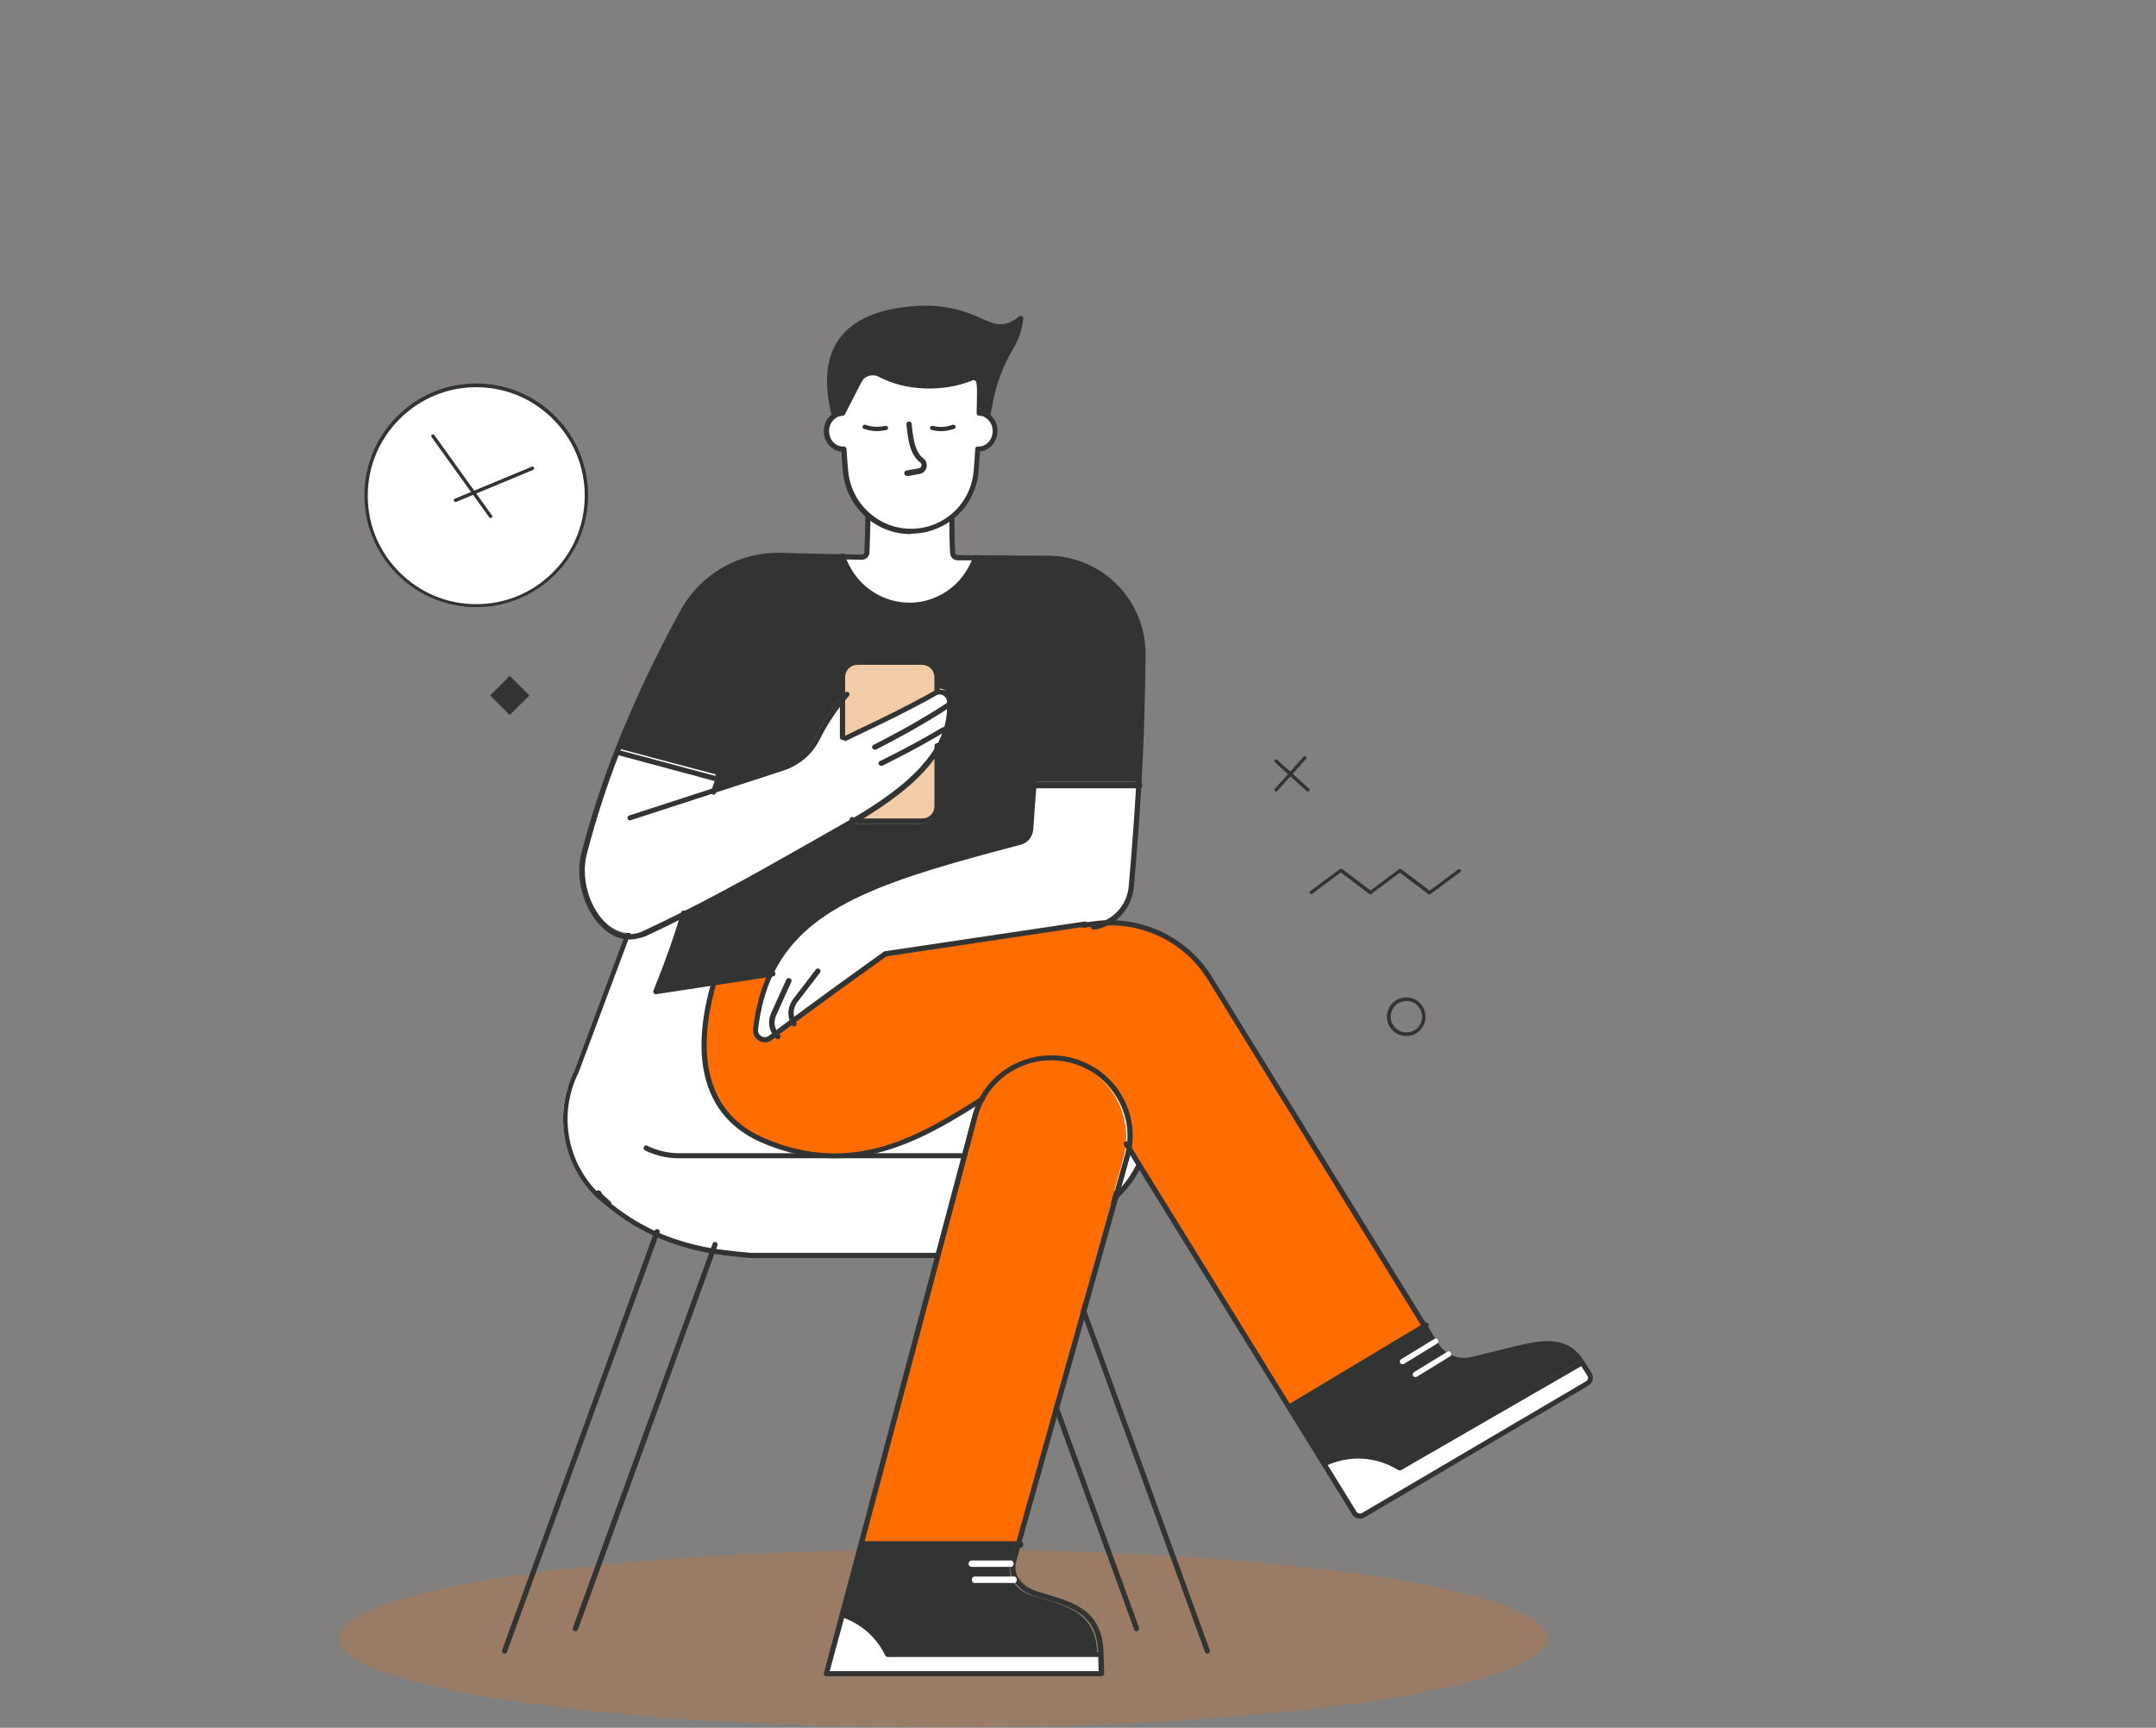 <?xml version="1.0" encoding="UTF-8"?>
<svg width="670px" height="537px" viewBox="0 0 670 537" version="1.1" xmlns="http://www.w3.org/2000/svg" xmlns:xlink="http://www.w3.org/1999/xlink">
    <rect x="0" y="0" width="670" height="537" fill="#808080" stroke="none"/>
    <!-- Generator: Sketch 62 (91390) - https://sketch.com/ -->
    <title>Group 4</title>
    <desc>Created with Sketch.</desc>
    <defs>
        <rect id="path-1" x="0" y="0" width="680" height="560"></rect>
    </defs>
    <g id="Desktop" stroke="none" stroke-width="1" fill="none" fill-rule="evenodd">
        <g transform="translate(0, -3980)" id="CTA">
            <g transform="translate(0, 3850)">
                <g id="Group-4" transform="translate(0, 90)">
                    <g id="Group-2">
                        <g id="Backdrop">
                            <mask id="mask-2" fill="white">
                                <use xlink:href="#path-1"></use>
                            </mask>
                            <g id="Mask"></g>
                            <circle id="Oval" fill="#FF6D00" opacity="0.1" mask="url(#mask-2)" cx="290" cy="420" r="380"></circle>
                        </g>
                    </g>
                    <g id="0018_GarrettMears_WebsiteRedesign_Illustrations_v2_Footer" transform="translate(105, 135)" fill-rule="nonzero">
                        <g id="Group" opacity="0.2" transform="translate(0, 386)" fill="#FF6D00">
                            <ellipse id="Oval" cx="188" cy="28.246" rx="187.692" ry="27.692"></ellipse>
                        </g>
                        <path d="M241.469,276.85 C240.236,277.838 239.064,278.826 237.892,279.752 L238.016,279.69 C233.144,283.579 227.842,286.728 222.107,289.135 C216.557,291.358 210.761,292.963 204.78,293.827 C201.574,294.321 198.12,294.753 194.359,295 L127.641,295 C123.88,294.691 120.426,294.321 117.22,293.827 C111.3,292.963 105.504,291.358 99.893,289.135 C94.22,286.728 88.917,283.579 84.108,279.752 C82.936,278.826 81.764,277.9 80.531,276.85 C69.864,266.911 66.966,251.169 73.378,238.082 C73.378,238.082 79.175,222.649 90.52,192.523 C101.866,162.397 129.244,139 161,139 L161,139 C192.694,139 220.134,162.397 231.48,192.523 L248.622,238.082 C255.034,251.169 252.136,266.911 241.469,276.85 L241.345,276.974 L241.469,276.85 Z" id="Path" fill="#FFFFFF"></path>
                        <path d="M241,276 L240.862,276.128 C239.621,277.085 238.379,278.043 237.138,278.936 L237,279 C238.31,278.043 239.621,277.021 241,276 Z" id="Path" fill="#FFFFFF"></path>
                        <path d="M238,279 C239,278.045 240,277.023 241,276 C240.111,277.091 239.056,278.114 238,279 Z" id="Path" fill="#FFFFFF"></path>
                        <path d="M81,276 C82.31,277.021 83.69,278.043 85,279 C83.621,278.043 82.241,277.085 81,276 Z" id="Path" fill="#FFFFFF"></path>
                        <path d="M84.25,280 C84.069,280 83.948,279.931 83.827,279.862 C82.557,278.824 81.348,277.717 80.259,276.542 C79.957,276.196 79.896,275.642 80.199,275.297 C80.501,274.951 80.985,274.882 81.287,275.227 C82.376,276.334 83.525,277.441 84.673,278.409 C85.036,278.686 85.097,279.239 84.855,279.654 C84.734,279.862 84.492,280 84.25,280 Z" id="Path" fill="#323433"></path>
                        <path d="M194.807,296 L128.237,296 C128.237,296 128.175,296 128.175,296 C124.426,295.691 120.983,295.319 117.726,294.824 C111.763,293.958 105.924,292.349 100.33,290.059 C94.614,287.645 89.266,284.427 84.41,280.528 C83.365,279.662 82.074,278.671 80.845,277.619 C69.842,267.346 66.891,251.379 73.468,237.825 C73.776,236.959 79.554,221.549 90.495,192.214 C102.604,159.785 131.126,138 161.491,138 C191.856,138 220.378,159.785 232.487,192.214 L249.514,237.825 C256.091,251.379 253.202,267.346 242.199,277.619 L242.015,277.743 C240.908,278.671 239.74,279.6 238.634,280.466 C233.778,284.365 228.369,287.583 222.591,290.059 C216.997,292.349 211.096,293.958 205.134,294.824 C201.876,295.319 198.495,295.752 194.684,296 C194.807,296 194.807,296 194.807,296 Z M128.298,294.391 L194.745,294.391 C198.495,294.081 201.814,293.71 205.011,293.215 C205.011,293.215 205.011,293.215 205.011,293.215 C210.85,292.349 216.628,290.801 222.099,288.573 C227.692,286.16 232.979,283.004 237.712,279.228 C238.818,278.362 239.925,277.434 241.031,276.505 L241.154,276.382 C251.542,266.665 254.37,251.379 248.038,238.506 C248.038,238.506 248.038,238.444 247.977,238.444 L230.889,192.771 C219.025,160.96 191.057,139.609 161.368,139.609 C131.679,139.609 103.772,160.96 91.848,192.771 C80.537,222.972 74.759,238.444 74.759,238.444 C74.759,238.444 74.759,238.506 74.698,238.506 C68.428,251.379 71.194,266.665 81.644,276.443 C82.812,277.495 84.102,278.486 85.147,279.29 C89.881,283.065 95.167,286.222 100.699,288.573 C106.17,290.801 111.886,292.349 117.726,293.215 C121.229,293.71 124.549,294.081 128.298,294.391 Z" id="Shape" fill="#323433"></path>
                        <path d="M237.791,280 C237.555,280 237.319,279.864 237.142,279.659 C236.906,279.25 236.965,278.704 237.319,278.431 C238.441,277.476 239.562,276.384 240.743,275.224 C241.038,274.883 241.57,274.951 241.806,275.292 C242.101,275.634 242.042,276.248 241.747,276.521 L241.629,276.657 C240.625,277.749 239.503,278.772 238.323,279.727 L238.204,279.795 C238.145,279.932 237.968,280 237.791,280 Z" id="Path" fill="#323433"></path>
                        <path d="M81.077,277 L81.077,277 C80.462,277 80,276.538 80,276 C80,275.462 80.462,275 81,275 C81.538,275 82,275.462 82,276 C82,276.538 81.615,277 81.077,277 Z" id="Path" fill="#323433"></path>
                        <path d="M248.032,238 C247.641,238 247.327,237.762 247.092,237.444 L247.092,237.444 C246.857,236.967 247.092,236.332 247.562,236.093 C248.032,235.855 248.659,236.093 248.894,236.57 C249.129,237.047 248.973,237.682 248.424,238 C248.346,237.921 248.189,238 248.032,238 Z" id="Path" fill="#323433"></path>
                        <path d="M51.826,419 C51.705,419 51.644,419 51.523,418.938 C51.098,418.815 50.916,418.321 51.037,417.89 L98.446,287.531 C98.567,287.099 99.053,286.914 99.477,287.038 C99.902,287.161 100.084,287.654 99.963,288.086 L52.554,418.445 C52.433,418.753 52.13,419 51.826,419 Z" id="Path" fill="#323433"></path>
                        <path d="M270.174,419 C269.87,419 269.567,418.815 269.446,418.445 L222.037,288.086 C221.916,287.654 222.098,287.223 222.523,287.038 C222.947,286.914 223.372,287.099 223.554,287.531 L270.963,417.89 C271.084,418.321 270.902,418.753 270.477,418.938 C270.356,418.938 270.295,419 270.174,419 Z" id="Path" fill="#323433"></path>
                        <path d="M73.824,412 C73.703,412 73.642,412 73.521,411.938 C73.097,411.815 72.916,411.323 73.037,410.891 L116.449,291.53 C116.571,291.099 117.055,290.914 117.479,291.037 C117.903,291.161 118.084,291.653 117.963,292.084 L74.611,411.446 C74.429,411.815 74.127,412 73.824,412 Z" id="Path" fill="#323433"></path>
                        <path d="M248.175,412 C247.872,412 247.569,411.815 247.447,411.446 L204.037,292.084 C203.916,291.653 204.098,291.222 204.522,291.037 C204.946,290.914 205.371,291.099 205.553,291.53 L248.963,410.891 C249.084,411.323 248.902,411.754 248.478,411.938 C248.357,412 248.296,412 248.175,412 Z" id="Path" fill="#323433"></path>
                        <path d="M216.955,265 L105.933,265 C102.357,265 98.782,264.179 95.515,262.601 L95.453,262.537 C95.022,262.348 94.898,261.843 95.083,261.464 C95.268,261.022 95.761,260.896 96.131,261.085 L96.193,261.148 C99.213,262.601 102.604,263.421 105.933,263.421 L217.016,263.421 C220.345,263.421 223.736,262.664 226.756,261.148 L226.879,261.085 C227.311,260.896 227.743,261.085 227.927,261.464 C228.112,261.906 227.927,262.348 227.558,262.537 L227.496,262.601 C224.167,264.179 220.53,265 216.955,265 Z" id="Path" fill="#323433"></path>
                        <path d="M339.156,183 C339.034,183 338.911,182.941 338.85,182.881 L330.032,176.219 L321.152,182.822 C320.968,182.941 320.662,182.941 320.478,182.822 L311.66,176.16 L302.842,182.762 C302.597,182.941 302.291,182.881 302.107,182.643 C301.923,182.405 301.984,182.108 302.229,181.929 L311.415,175.089 C311.599,174.97 311.905,174.97 312.089,175.089 L320.907,181.751 L329.787,175.149 C329.97,175.03 330.277,175.03 330.46,175.149 L339.279,181.81 L348.158,175.208 C348.403,175.03 348.709,175.089 348.893,175.327 C349.077,175.565 349.016,175.862 348.771,176.041 L339.462,182.941 C339.401,183 339.279,183 339.156,183 Z" id="Path" fill="#323433"></path>
                        <path d="M301.447,151 C301.324,151 301.201,150.94 301.078,150.88 L291.184,141.904 C290.939,141.723 290.939,141.361 291.184,141.181 C291.369,140.94 291.737,140.94 291.922,141.181 L301.816,150.157 C302.061,150.337 302.061,150.699 301.816,150.88 C301.693,150.94 301.57,151 301.447,151 Z" id="Path" fill="#323433"></path>
                        <path d="M291.539,151 C291.419,151 291.299,150.938 291.18,150.876 C290.94,150.691 290.94,150.32 291.18,150.135 L300.102,140.185 C300.281,139.938 300.641,139.938 300.82,140.185 C301.06,140.371 301.06,140.742 300.82,140.927 L291.898,150.876 C291.778,150.938 291.659,151 291.539,151 Z" id="Path" fill="#323433"></path>
                        <polygon id="Rectangle" fill="#323433" transform="translate(53.415, 121.158) rotate(-45) translate(-53.415, -121.158) " points="49.102 116.845 57.722 116.852 57.728 125.471 49.108 125.465"></polygon>
                        <path d="M332.065,227 C332.065,227 332.065,227 332.065,227 C328.739,227 326,224.326 326,221 C326,217.674 328.674,215 332,215 C335.326,215 338,217.674 338,221 L338,221 C338,222.63 337.348,224.13 336.239,225.239 C335.13,226.413 333.63,227 332.065,227 Z M332.065,216.109 C329.391,216.109 327.174,218.326 327.174,221 C327.174,223.674 329.391,225.891 332.065,225.891 C332.065,225.891 332.065,225.891 332.065,225.891 C333.37,225.891 334.609,225.37 335.522,224.457 C336.435,223.543 336.957,222.304 336.957,221 L337.543,221 L336.957,221 C336.891,218.261 334.739,216.109 332.065,216.109 Z" id="Shape" fill="#323433"></path>
                        <path d="M386.505,328.37 L388.677,331.889 C389.298,332.816 388.987,334.112 388.056,334.668 C388.056,334.668 388.056,334.668 387.994,334.668 L318.104,375.723 C317.173,376.279 315.931,375.97 315.31,375.044 L306,359.98 C313.51,356.399 322.324,356.955 329.338,361.4 L386.008,328.123 L386.194,328 C386.38,328.123 386.443,328.247 386.505,328.37 Z" id="Path" fill="#FFFFFF"></path>
                        <path d="M344.238,325.971 C346.585,327.436 349.427,327.863 352.084,327.252 L366.663,323.713 C375.807,321.516 381.799,321.516 386,327.985 L385.815,328.107 L329.411,361 C322.43,356.606 313.657,356.057 306.182,359.596 L295,341.655 L337.318,317 L340.531,322.187 L340.902,322.798 C341.766,324.018 342.878,325.117 344.238,325.971 Z" id="Path" fill="#323433"></path>
                        <path d="M338,317.067 L295.696,342 L245.426,260.552 C246.476,247.193 236.471,235.557 223.07,234.511 C213.683,233.772 204.728,238.512 200.035,246.7 C181.199,258.582 160.016,271.633 132.04,259.382 C109.066,249.286 113.019,223.737 117.218,209.762 L134.881,207.177 C132.287,212.348 130.558,218.319 129.693,225.338 C129.508,226.938 130.62,228.354 132.225,228.601 C132.966,228.724 133.769,228.477 134.325,228.046 C144.144,220.597 160.51,208.777 170.082,202.005 L232.21,192.771 L234.866,192.401 L234.989,192.401 C249.379,190.247 263.644,196.895 271.302,209.27 L338,317.067 Z" id="Path" fill="#FF6D00"></path>
                        <path d="M118.471,146.74 L87,138.272 C92.828,123.315 99.576,108.789 107.245,94.759 C113.318,83.448 125.158,76.587 137.918,77.019 C144.053,77.205 150.372,77.39 156.752,77.452 C160.555,88.949 172.886,95.129 184.296,91.297 C190.615,89.196 195.646,84.251 197.854,77.885 C205.768,77.946 213.498,77.946 220.737,78.008 C237.055,78.132 250.122,91.545 250,107.924 C249.876,121.398 249.508,134.564 248.772,148.224 L216.32,148.224 C215.952,152.921 215.583,157.866 215.215,163.491 C215.093,165.407 213.743,167.014 211.903,167.508 C172.518,177.954 146.2,185.68 135.28,207.561 L117.735,210.157 L98.717,213 C102.153,204.656 105.036,196.621 107.429,188.833 L107.429,188.833 C123.44,180.735 138.409,172.082 158.715,160.338 L159.942,159.658 C160.555,159.968 161.23,160.091 161.843,160.091 L181.536,160.091 C184.051,160.091 186.076,158.051 186.076,155.517 C186.076,155.517 186.076,155.517 186.076,155.517 L186.076,136.789 C188.652,132.401 189.879,127.394 189.572,122.326 C189.45,120.595 187.977,119.297 186.26,119.421 C186.198,119.421 186.137,119.421 186.076,119.421 L186.076,115.403 C186.076,112.869 184.051,110.829 181.536,110.829 L181.536,110.829 L161.843,110.829 C159.328,110.829 157.304,112.869 157.304,115.403 C157.304,115.403 157.304,115.403 157.304,115.403 L157.304,120.904 C153.684,125.169 150.556,129.866 148.102,134.873 C145.955,139.138 142.151,142.414 137.611,143.897 L116.937,150.696 L118.471,146.74 Z" id="Path" fill="#323433"></path>
                        <path d="M216.382,148 L249,148 C248.446,158.281 247.646,168.811 246.661,179.897 C246.107,186.338 241.184,191.603 234.845,192.532 L232.199,192.904 L170.286,202.194 C160.747,209.069 144.438,220.899 134.653,228.393 C133.36,229.384 131.576,229.136 130.591,227.836 C130.098,227.216 129.914,226.473 130.037,225.73 C130.837,218.669 132.56,212.661 135.207,207.459 C146.161,185.533 172.563,177.791 212.074,167.324 C213.92,166.829 215.274,165.218 215.397,163.298 C215.644,157.662 216.013,152.707 216.382,148 Z" id="Path" fill="#FFFFFF"></path>
                        <path d="M244.923,260.278 C244.8,261.824 244.552,263.37 244.118,264.916 L210.677,385 L162,385 L197.114,252.116 C200.582,239.13 213.897,231.401 226.902,234.802 C238.235,237.832 245.852,248.529 244.923,260.278 L244.923,260.278 Z" id="Path" fill="#FF6D00"></path>
                        <path d="M236.567,418.205 L236.814,418.205 C236.814,418.331 236.814,418.52 236.814,418.646 L237,425 L152,425 L156.949,406 C158.619,406.566 160.228,407.321 161.774,408.202 C165.734,410.53 168.889,414.053 170.992,418.205 L236.567,418.205 Z" id="Path" fill="#FFFFFF"></path>
                        <path d="M208.92,394.278 C209.664,397.758 212.7,400.016 216.108,401.054 C226.705,404.228 235.566,405.937 236,419 L170.067,419 C168.022,414.971 164.799,411.614 160.833,409.294 C159.284,408.379 157.673,407.707 156,407.158 L161.949,385 L210.655,385 L209.106,390.494 C208.734,391.715 208.672,393.057 208.92,394.278 Z" id="Path" fill="#323433"></path>
                        <path d="M212,4.197 C211.692,7.309 210.706,10.241 209.105,12.934 C205.84,18.32 203.684,24.185 202.575,30.349 C202.267,32.264 201.959,33.581 201.836,34 C201.158,33.581 200.357,33.342 199.495,33.342 C199.557,31.187 199.557,29.033 199.618,26.699 C199.618,25.801 199.557,24.844 199.372,23.946 C199.187,23.048 198.325,22.39 197.4,22.569 C197.277,22.569 197.154,22.629 197.031,22.689 C187.791,26.34 176.333,25.741 168.51,21.612 C166.169,20.415 163.212,21.253 161.98,23.527 C161.98,23.527 161.98,23.587 161.918,23.587 L156.867,33.222 C156.004,33.222 155.204,33.461 154.526,33.94 C147.503,7.129 166.23,1.923 179.906,1.085 C193.581,0.247 199.988,5.873 204.423,6.591 C208.858,7.309 212,4.197 212,4.197 Z" id="Path" fill="#323433"></path>
                        <path d="M201.382,34.201 C203.026,35.236 204,37.124 204,39.072 C204,42.116 201.747,44.612 198.946,44.612 L198.642,44.612 C198.52,46.925 198.338,49.178 198.155,51.43 C197.302,61.841 188.596,69.877 178.123,69.998 C173.252,70.059 168.503,68.294 164.85,65.067 C160.77,61.536 158.274,56.483 157.848,51.126 C157.665,48.995 157.483,46.803 157.361,44.612 L157.056,44.612 C154.256,44.612 152.003,42.116 152.003,39.072 C151.942,37.124 152.916,35.297 154.56,34.201 C155.23,33.775 156.082,33.532 156.874,33.471 L161.927,23.608 C163.145,21.234 166.007,20.321 168.381,21.539 C168.381,21.539 168.442,21.539 168.442,21.599 C176.175,25.739 187.5,26.348 196.633,22.695 C197.485,22.33 198.52,22.756 198.886,23.608 C198.946,23.73 198.946,23.852 199.007,23.974 C199.129,24.887 199.251,25.8 199.251,26.774 C199.251,29.149 199.19,31.34 199.129,33.532 C199.921,33.471 200.712,33.714 201.382,34.201 Z" id="Path" fill="#FFFFFF"></path>
                        <path d="M192.799,78.118 L198,78.118 C193.961,89.778 181.539,95.862 170.279,91.679 C164.037,89.335 159.142,84.202 157,77.674 L162.813,77.801 C163.67,77.801 164.343,77.104 164.404,76.217 C164.588,72.414 164.649,68.739 164.71,65 C168.382,68.359 173.155,70.196 178.051,70.196 C182.763,70.133 187.352,68.422 190.963,65.253 C190.963,69.246 191.024,72.985 191.207,76.534 C191.33,77.421 192.003,78.118 192.799,78.118 Z" id="Path" fill="#FFFFFF"></path>
                        <path d="M116.926,150.174 L137.712,143.404 C142.276,141.927 146.1,138.665 148.259,134.418 C150.726,129.433 153.872,124.755 157.511,120.509 L157.511,133.372 L157.572,133.372 C168.613,128.079 175.644,124.817 185.328,119.401 C185.698,119.216 186.068,119.093 186.438,119.031 C188.165,118.785 189.707,120.016 189.954,121.678 C189.954,121.739 189.954,121.801 189.954,121.863 C190.262,126.909 189.028,131.956 186.438,136.264 C181.627,144.573 172.252,151.959 160.163,159.037 L158.929,159.714 C138.514,171.407 123.403,180.024 107.366,188.087 C103.357,190.056 99.348,192.026 95.154,193.995 C83.682,199.35 73.258,182.178 76.651,169.192 C79.426,158.483 82.88,147.897 86.889,137.557 L118.53,145.989 L116.926,150.174 Z" id="Path" fill="#FFFFFF"></path>
                        <path d="M186,137 L186,156.289 C186,158.899 183.908,161 181.31,161 L181.31,161 L160.965,161 C160.268,161 159.57,160.873 159,160.554 C171.423,153.233 181.056,145.658 186,137 Z" id="Path" fill="#F1CCA6"></path>
                        <path d="M186,115.575 L186,119.594 C185.629,119.656 185.196,119.78 184.887,119.965 C175.179,125.468 168.13,128.683 157.062,134 L157,134 L157,115.575 C157,113.04 159.041,111 161.576,111 C161.576,111 161.576,111 161.576,111 L181.424,111 C183.959,111 186,113.04 186,115.575 Z" id="Path" fill="#F1CCA6"></path>
                        <path d="M90.782,160 C90.472,160 90.1,159.815 90.038,159.446 C89.914,159.014 90.1,158.583 90.534,158.46 L138.088,142.997 C142.49,141.58 146.086,138.5 148.194,134.372 C150.736,129.32 153.898,124.577 157.618,120.264 C157.928,119.956 158.424,119.894 158.734,120.203 C159.044,120.511 159.106,121.003 158.796,121.311 C155.138,125.501 152.038,130.121 149.62,135.05 C147.326,139.547 143.358,142.874 138.522,144.475 L90.968,159.938 C90.906,160 90.844,160 90.782,160 Z" id="Path" fill="#323433"></path>
                        <path d="M161.739,160.938 C160.936,160.938 160.195,160.752 159.454,160.442 C159.022,160.256 158.898,159.759 159.083,159.387 C159.269,158.953 159.763,158.829 160.133,159.015 C160.627,159.263 161.183,159.387 161.739,159.387 L181.627,159.387 C183.727,159.387 185.394,157.712 185.394,155.603 L185.394,136.806 C185.394,136.372 185.765,136 186.197,136 C186.629,136 187,136.372 187,136.806 L187,155.603 C187,158.581 184.591,161 181.627,161 L161.739,161 C161.739,160.938 161.739,160.938 161.739,160.938 Z" id="Path" fill="#323433"></path>
                        <path d="M156.814,135 C156.376,135 156,134.623 156,134.183 L156,115.465 C156,112.45 158.442,110 161.448,110 L181.552,110 C184.558,110 187,112.45 187,115.465 L187,119.548 C187,119.987 186.624,120.364 186.186,120.364 C185.747,120.364 185.372,119.987 185.372,119.548 L185.372,115.465 C185.372,113.329 183.681,111.633 181.552,111.633 L161.448,111.633 C159.319,111.633 157.628,113.329 157.628,115.465 L157.628,134.183 C157.628,134.686 157.253,135 156.814,135 Z" id="Path" fill="#323433"></path>
                        <path d="M90.615,197 C87.96,197 85.367,196.014 82.959,193.982 C76.722,188.808 73.511,178.336 75.673,170.144 C78.451,159.427 81.909,148.77 85.922,138.422 C91.788,123.578 98.642,108.918 106.361,94.936 C112.659,83.356 124.761,76.395 137.975,76.826 C144.211,77.011 150.571,77.196 156.931,77.258 L162.797,77.381 C162.797,77.381 162.797,77.381 162.797,77.381 C163.229,77.381 163.538,77.073 163.6,76.642 C163.785,73.007 163.847,69.497 163.909,65.801 C163.909,65.37 164.279,65 164.711,65 C165.144,65 165.514,65.37 165.514,65.801 C165.452,69.497 165.329,73.069 165.205,76.703 C165.144,77.997 164.094,78.982 162.797,78.982 C162.797,78.982 162.797,78.982 162.797,78.982 L156.931,78.859 C150.571,78.736 144.211,78.613 137.975,78.428 C125.379,77.997 113.832,84.649 107.843,95.675 C100.186,109.595 93.332,124.194 87.528,138.977 C83.514,149.263 80.118,159.858 77.34,170.514 C75.364,178.152 78.328,187.884 84.132,192.688 C86.478,194.659 90.245,196.507 94.752,194.413 C98.828,192.504 102.841,190.594 106.978,188.5 C123.094,180.431 137.975,171.869 158.598,160.104 L159.833,159.427 C173.294,151.542 181.568,144.397 185.89,136.944 C188.422,132.694 189.595,127.889 189.286,122.962 C189.286,122.9 189.286,122.839 189.286,122.839 C189.101,121.545 187.928,120.683 186.693,120.867 C186.384,120.929 186.137,120.991 185.89,121.175 C177.493,125.918 171.071,128.937 162.241,133.187 C160.883,133.803 159.525,134.48 158.043,135.219 C157.672,135.404 157.178,135.219 156.993,134.85 C156.808,134.48 156.993,133.987 157.363,133.803 C158.845,133.125 160.204,132.448 161.562,131.77 C170.392,127.581 176.752,124.502 185.088,119.82 C185.52,119.574 186.014,119.389 186.508,119.328 C188.669,119.02 190.645,120.559 190.954,122.715 C190.954,122.777 190.954,122.9 190.954,122.962 C191.262,128.197 190.027,133.371 187.311,137.868 C182.865,145.567 174.406,152.897 160.698,160.966 L159.463,161.644 C138.839,173.47 123.958,181.971 107.781,190.101 C103.644,192.196 99.63,194.105 95.555,196.014 C93.764,196.63 92.221,197 90.615,197 Z" id="Path" fill="#323433"></path>
                        <path d="M132.731,229 C132.546,229 132.422,229 132.237,228.938 C131.251,228.815 130.387,228.322 129.771,227.521 C129.154,226.72 128.908,225.795 129.031,224.809 C129.832,217.784 131.559,211.744 134.272,206.321 C145.248,184.443 170.899,176.739 211.781,165.954 C213.322,165.523 214.37,164.229 214.494,162.688 C214.925,156.279 215.234,151.718 215.604,147.466 C216.405,137.051 217.268,128.731 218.563,118.686 C218.625,118.254 218.995,117.946 219.488,118.008 C219.92,118.069 220.228,118.439 220.167,118.932 C218.872,128.916 218.07,137.236 217.207,147.589 C216.898,151.842 216.529,156.341 216.097,162.811 C215.912,165.092 214.37,167.002 212.151,167.557 C171.639,178.218 146.296,185.86 135.629,207.06 C133.039,212.237 131.374,218.092 130.572,224.994 C130.511,225.549 130.634,226.103 131.004,226.535 C131.374,226.966 131.867,227.274 132.422,227.336 C132.977,227.398 133.532,227.274 133.964,226.905 C143.275,219.756 158.505,208.786 169.666,200.774 C169.789,200.713 169.912,200.651 170.036,200.651 L232.067,191.407 C232.499,191.345 232.93,191.653 232.992,192.085 C233.054,192.516 232.745,192.948 232.314,193.009 L170.467,202.253 C159.368,210.203 144.261,221.112 134.95,228.199 C134.334,228.753 133.532,229 132.731,229 Z" id="Path" fill="#323433"></path>
                        <path d="M234.749,193.876 C234.38,193.876 234.01,193.568 233.949,193.197 C233.887,192.765 234.195,192.333 234.626,192.271 C240.658,191.345 245.275,186.466 245.767,180.415 C246.752,169.299 247.491,158.925 248.106,148.612 C248.845,135.15 249.276,121.997 249.337,108.412 C249.46,92.48 236.596,79.45 220.777,79.326 C214.867,79.265 208.651,79.265 202.249,79.203 L192.585,79.141 C191.293,79.141 190.308,78.153 190.246,76.856 C190.062,73.645 190,70.249 190,65.803 C190,65.371 190.369,65 190.8,65 C191.231,65 191.6,65.371 191.6,65.803 C191.6,70.249 191.662,73.584 191.847,76.795 C191.847,77.227 192.216,77.536 192.647,77.536 L202.311,77.597 C208.712,77.659 214.929,77.659 220.838,77.721 C237.581,77.844 251.122,91.615 250.999,108.473 C250.876,122.121 250.507,135.274 249.707,148.798 C249.153,159.11 248.352,169.484 247.368,180.662 C246.752,187.516 241.582,193.012 234.872,194 C234.811,193.876 234.811,193.876 234.749,193.876 Z" id="Path" fill="#323433"></path>
                        <path d="M116.797,152 C116.68,152 116.621,152 116.504,151.935 C116.094,151.741 115.918,151.287 116.036,150.834 L117.5,146.558 C117.676,146.104 118.086,145.91 118.496,146.039 C118.906,146.234 119.082,146.687 118.964,147.141 L117.5,151.417 C117.383,151.741 117.09,152 116.797,152 Z" id="Path" fill="#323433"></path>
                        <path d="M117.837,148 C117.714,148 117.652,148 117.529,147.937 C117.099,147.748 116.914,147.306 117.037,146.865 L127.426,118.543 C127.61,118.101 128.041,117.912 128.471,118.038 C128.901,118.228 129.086,118.669 128.963,119.111 L118.574,147.432 C118.451,147.811 118.144,148 117.837,148 Z" id="Path" fill="#323433"></path>
                        <path d="M118.173,148 C118.111,148 118.05,148 117.989,148 L86.583,139.57 C86.154,139.447 85.909,139.016 86.032,138.585 C86.154,138.155 86.583,137.909 87.011,138.032 L118.417,146.462 C118.846,146.585 119.091,147.015 118.968,147.446 C118.846,147.754 118.479,148 118.173,148 Z" id="Path" fill="#323433"></path>
                        <path d="M317.605,377 C316.615,377 315.686,376.507 315.191,375.644 L244.316,260.928 C244.069,260.558 244.192,260.065 244.564,259.819 C244.935,259.572 245.43,259.695 245.678,260.065 L316.553,374.843 C316.924,375.397 317.667,375.582 318.224,375.274 L387.923,334.282 C388.48,333.912 388.665,333.173 388.294,332.618 L386.004,328.981 C385.942,328.919 385.942,328.858 385.88,328.796 C381.857,322.632 376.286,322.632 367.31,324.789 L352.702,328.365 C347.998,329.474 343.169,327.502 340.632,323.433 L340.26,322.817 L337.041,317.639 L270.376,209.519 C262.886,197.375 248.959,190.903 234.784,192.999 C234.722,192.999 234.722,192.999 234.66,192.999 L234.598,192.999 L231.936,193.369 C231.503,193.43 231.07,193.122 231.008,192.691 C230.946,192.259 231.255,191.828 231.689,191.766 L234.35,191.396 C234.412,191.396 234.412,191.396 234.474,191.396 L234.536,191.396 C249.268,189.239 263.876,196.019 271.676,208.656 L338.403,316.714 L341.993,322.57 C344.16,326.084 348.307,327.748 352.269,326.762 L366.877,323.187 C376.286,320.906 382.661,320.906 387.18,327.871 C387.242,327.933 387.304,327.995 387.304,328.118 L389.594,331.755 C390.399,333.111 389.965,334.837 388.665,335.638 L319.029,376.63 C318.595,376.877 318.1,377 317.605,377 Z" id="Path" fill="#323433"></path>
                        <path d="M295.806,343 C295.559,343 295.25,342.875 295.126,342.624 C294.879,342.248 295.002,341.747 295.435,341.497 L337.762,316.128 C338.133,315.877 338.627,316.002 338.874,316.441 C339.121,316.817 338.998,317.318 338.565,317.568 L296.238,342.937 C296.053,343 295.929,343 295.806,343 Z" id="Path" fill="#323433"></path>
                        <path d="M330.806,329 C330.559,329 330.25,328.871 330.126,328.613 C329.879,328.226 330.002,327.71 330.435,327.452 L340.761,321.131 C341.132,320.874 341.627,321.002 341.874,321.454 C342.121,321.841 341.998,322.357 341.565,322.615 L331.239,328.936 C331.054,329 330.93,329 330.806,329 Z" id="Path" fill="#FFFFFF"></path>
                        <path d="M334.802,333 C334.556,333 334.248,332.872 334.125,332.616 C333.879,332.232 334.002,331.72 334.433,331.464 L344.767,325.13 C345.136,324.875 345.629,325.002 345.875,325.45 C346.121,325.834 345.998,326.346 345.567,326.602 L335.233,332.936 C335.11,332.936 334.987,333 334.802,333 Z" id="Path" fill="#FFFFFF"></path>
                        <path d="M329.888,362 C329.765,362 329.581,361.94 329.458,361.88 C322.688,357.668 314.319,357.186 307.119,360.556 C306.688,360.736 306.257,360.556 306.072,360.195 C305.888,359.774 306.072,359.352 306.442,359.172 C314.011,355.622 322.75,356.043 329.95,360.315 L385.767,328.123 C386.136,327.882 386.628,328.002 386.875,328.424 C387.121,328.785 386.998,329.266 386.567,329.507 L330.381,361.94 C330.196,361.94 330.012,362 329.888,362 Z" id="Path" fill="#323433"></path>
                        <path d="M212.2,386 L163.8,386 C163.369,386 163,385.538 163,385 C163,384.462 163.369,384 163.8,384 L212.2,384 C212.631,384 213,384.462 213,385 C213,385.538 212.692,386 212.2,386 Z" id="Path" fill="#323433"></path>
                        <path d="M236.26,420 L170.857,420 C170.548,420 170.302,419.808 170.117,419.553 C168.144,415.461 165.062,412.073 161.24,409.772 C159.761,408.877 158.22,408.174 156.555,407.599 C156.124,407.471 155.877,406.959 156.062,406.576 C156.185,406.128 156.679,405.873 157.048,406.064 C158.774,406.64 160.439,407.407 162.042,408.366 C165.987,410.731 169.131,414.247 171.288,418.402 L236.199,418.402 C236.63,418.402 237,418.785 237,419.233 C237,419.68 236.692,420 236.26,420 Z" id="Path" fill="#323433"></path>
                        <path d="M237.207,426 L151.771,426 C151.522,426 151.273,425.877 151.149,425.692 C151.024,425.507 150.962,425.261 151.024,425.014 L156.002,406.406 L161.976,384.04 L197.196,251.691 C197.756,249.596 198.565,247.624 199.685,245.714 C206.53,233.699 222.024,229.448 234.158,236.226 C244.301,241.894 249.217,253.663 246.043,264.815 L210.886,390.017 C210.512,391.126 210.45,392.297 210.699,393.406 C211.259,396.24 213.748,398.52 217.357,399.629 C218.042,399.814 218.664,399.998 219.349,400.245 C229.056,403.079 237.456,405.605 237.954,418.483 L237.954,418.976 L238.141,425.137 C238.141,425.384 238.079,425.569 237.892,425.692 C237.705,425.815 237.456,426 237.207,426 Z M152.829,424.398 L236.398,424.398 L236.274,418.545 C235.838,406.776 228.745,404.681 218.851,401.785 C218.166,401.6 217.544,401.416 216.859,401.169 C212.628,399.875 209.766,397.164 209.081,393.714 C208.832,392.297 208.895,390.879 209.33,389.524 L210.886,383.979 L244.488,264.322 C247.475,253.909 242.87,242.88 233.349,237.581 C221.962,231.235 207.526,235.178 201.116,246.454 C201.116,246.454 201.116,246.454 201.116,246.454 C200.121,248.179 199.312,250.089 198.814,252.061 L163.594,384.41 L157.62,406.776 L152.829,424.398 Z" id="Shape" fill="#323433"></path>
                        <path d="M98.796,214 C98.552,214 98.308,213.875 98.186,213.689 C98.002,213.44 97.941,213.128 98.064,212.879 C101.606,204.161 104.416,196.252 106.675,188.593 C106.798,188.157 107.225,187.908 107.653,188.032 C108.08,188.157 108.324,188.593 108.202,189.028 C106.004,196.314 103.377,203.849 100.079,212.132 L135.076,206.839 C135.504,206.776 135.931,207.088 135.992,207.524 C136.053,207.959 135.748,208.395 135.32,208.458 L98.919,214 C98.919,214 98.858,214 98.796,214 Z" id="Path" fill="#323433"></path>
                        <path d="M154.296,265 C147.226,265 139.66,263.585 131.597,260.08 C121.178,255.528 115.101,247.471 113.426,236.155 C112.062,226.499 114.232,216.412 116.279,209.585 C116.403,209.155 116.837,208.909 117.271,209.032 C117.705,209.155 117.954,209.585 117.829,210.016 C113.612,223.977 109.829,248.825 132.218,258.604 C160.249,270.843 181.211,257.62 199.755,245.995 C200.127,245.749 200.623,245.872 200.871,246.241 C201.119,246.61 200.995,247.102 200.623,247.348 C187.785,255.405 172.591,265 154.296,265 Z" id="Path" fill="#323433"></path>
                        <path d="M249.205,150 L216.795,150 C216.367,150 216,149.538 216,149 C216,148.462 216.367,148 216.795,148 L249.205,148 C249.633,148 250,148.462 250,149 C250,149.538 249.694,150 249.205,150 Z" id="Path" fill="#323433"></path>
                        <path d="M178.001,71 C172.908,71 168.061,69.161 164.256,65.85 C159.961,62.11 157.384,56.96 156.893,51.259 C156.709,49.297 156.586,47.335 156.464,45.373 C153.457,45.128 151.002,42.369 151.002,38.997 C150.941,36.79 152.046,34.706 153.948,33.48 C153.948,33.48 153.948,33.48 153.948,33.48 C154.623,33.05 155.42,32.744 156.218,32.683 L161.066,23.118 C161.741,21.77 162.906,20.789 164.318,20.298 C165.729,19.808 167.263,19.93 168.613,20.605 L168.736,20.666 C176.529,24.835 187.696,25.264 196.471,21.708 C197.084,21.463 197.759,21.463 198.373,21.708 C198.987,21.954 199.478,22.444 199.723,23.057 C199.784,23.241 199.846,23.425 199.907,23.609 C200.091,24.59 200.152,25.571 200.152,26.552 C200.152,28.575 200.091,30.475 200.091,32.621 C200.766,32.744 201.441,32.989 201.993,33.357 C203.896,34.583 205,36.668 205,38.936 C205,42.308 202.607,45.067 199.539,45.312 C199.416,47.396 199.232,49.481 199.109,51.504 C198.189,62.478 189.169,70.816 178.124,70.877 C178.124,71 178.063,71 178.001,71 Z M154.868,34.828 C153.457,35.748 152.598,37.342 152.659,38.997 C152.659,41.633 154.561,43.779 156.954,43.779 L157.261,43.779 C157.691,43.779 158.059,44.086 158.059,44.515 C158.182,46.722 158.366,48.868 158.55,51.075 C158.979,56.347 161.372,61.129 165.361,64.563 C168.858,67.628 173.399,69.345 178.063,69.345 C178.124,69.345 178.185,69.345 178.185,69.345 C188.371,69.283 196.716,61.559 197.575,51.381 C197.759,49.113 197.943,46.845 198.066,44.515 C198.066,44.086 198.434,43.779 198.864,43.779 L199.171,43.779 C201.564,43.779 203.466,41.633 203.466,38.997 C203.527,37.281 202.668,35.687 201.196,34.767 C200.643,34.399 199.968,34.215 199.293,34.215 C198.864,34.215 198.496,33.847 198.496,33.418 C198.557,30.966 198.618,28.82 198.618,26.613 C198.618,25.693 198.557,24.835 198.434,23.915 C198.434,23.854 198.373,23.793 198.373,23.732 C198.25,23.486 198.128,23.302 197.882,23.241 C197.637,23.118 197.391,23.118 197.207,23.241 C188.003,26.981 176.283,26.49 168.122,22.138 L168.061,22.076 C167.079,21.586 166.036,21.524 164.993,21.831 C163.95,22.138 163.152,22.873 162.661,23.854 L157.568,33.786 C157.445,34.031 157.2,34.215 156.893,34.215 C156.157,34.277 155.482,34.46 154.868,34.828 Z" id="Shape" fill="#323433"></path>
                        <path d="M154.341,35 C153.969,35 153.659,34.757 153.535,34.393 C150.869,24.07 151.675,15.873 155.953,10.105 C160.355,4.154 168.414,0.815 179.821,0.086 C189.74,-0.521 196.064,2.211 200.279,4.094 C202.077,4.883 203.441,5.49 204.619,5.672 C208.586,6.34 211.562,3.426 211.624,3.426 C211.872,3.183 212.244,3.122 212.554,3.244 C212.864,3.365 213.05,3.729 212.988,4.033 C212.678,7.312 211.624,10.348 209.95,13.202 C206.727,18.606 204.557,24.435 203.441,30.567 C203.131,32.389 202.821,33.786 202.697,34.332 C202.635,34.696 202.325,35 201.891,35 C201.457,35 201.085,34.636 201.085,34.211 L201.085,34.15 C201.085,34.089 201.085,34.028 201.085,33.968 C201.147,33.603 201.457,32.328 201.829,30.325 C202.945,24.01 205.177,17.938 208.525,12.412 C209.764,10.348 210.57,8.101 211.066,5.794 C209.578,6.705 207.161,7.737 204.309,7.251 C202.883,7.008 201.333,6.34 199.535,5.551 C195.258,3.669 189.368,1.118 179.821,1.665 C168.91,2.333 161.285,5.49 157.131,11.016 C153.163,16.42 152.419,24.131 154.961,33.968 C155.085,34.393 154.837,34.818 154.403,34.939 C154.465,34.939 154.403,35 154.341,35 Z" id="Path" fill="#323433"></path>
                        <path d="M187.528,39 C186.564,39 185.539,38.898 184.574,38.642 C184.152,38.54 183.91,38.183 184.031,37.825 C184.152,37.468 184.574,37.263 184.996,37.366 C186.925,37.876 189.036,37.774 190.905,37.059 C191.327,36.906 191.749,37.059 191.93,37.417 C192.111,37.774 191.93,38.132 191.508,38.285 C190.242,38.745 188.915,39 187.528,39 Z" id="Path" fill="#323433"></path>
                        <path d="M167.532,39 C166.145,39 164.758,38.745 163.492,38.285 C163.07,38.132 162.889,37.774 163.07,37.417 C163.251,37.059 163.673,36.906 164.095,37.059 C165.964,37.723 168.075,37.825 170.004,37.366 C170.426,37.263 170.848,37.468 170.969,37.825 C171.09,38.183 170.848,38.54 170.426,38.642 C169.522,38.847 168.497,39 167.532,39 Z" id="Path" fill="#323433"></path>
                        <path d="M176.82,52.874 C176.446,52.874 176.072,52.622 176.009,52.182 C175.947,51.741 176.196,51.301 176.695,51.238 L180.559,50.545 C181.057,50.483 181.431,49.979 181.369,49.476 C181.369,49.476 181.369,49.413 181.369,49.413 C181.369,49.161 181.182,48.909 180.995,48.783 C178.066,46.455 177.193,42.678 176.695,36.888 C176.633,36.447 177.006,36.007 177.443,36.007 C177.879,35.944 178.315,36.322 178.315,36.762 C178.876,42.993 179.811,45.825 181.992,47.524 C182.553,47.965 182.927,48.594 182.989,49.35 C182.989,49.413 182.989,49.413 182.989,49.476 C183.114,50.797 182.179,52.056 180.808,52.308 L176.944,53 C176.882,52.874 176.882,52.874 176.82,52.874 Z" id="Path" fill="#323433"></path>
                        <path d="M177.593,94 C174.134,94 170.675,93.177 167.464,91.532 C162.029,88.747 158.014,84 156.038,78.114 C155.914,77.671 156.099,77.228 156.532,77.038 C156.964,76.912 157.396,77.102 157.582,77.545 C161.287,88.874 173.269,94.949 184.263,91.215 C190.439,89.127 195.257,84.253 197.418,77.988 C197.542,77.545 198.036,77.355 198.468,77.482 C198.901,77.608 199.086,78.114 198.962,78.557 C196.615,85.329 191.427,90.519 184.757,92.798 C182.41,93.62 180.001,94 177.593,94 Z" id="Path" fill="#323433"></path>
                        <path d="M166.831,138 C166.52,138 166.271,137.811 166.084,137.559 C165.897,137.181 166.022,136.677 166.458,136.488 C166.582,136.425 180.034,129.747 189.749,123.131 C190.123,122.879 190.621,123.005 190.87,123.383 C191.12,123.761 190.995,124.265 190.621,124.517 C180.781,131.196 167.267,137.937 167.143,138 C167.081,138 166.956,138 166.831,138 Z" id="Path" fill="#323433"></path>
                        <path d="M168.826,143 C168.517,143 168.269,142.818 168.084,142.576 C167.898,142.212 168.022,141.728 168.455,141.546 C168.578,141.485 178.725,136.578 187.758,131.126 C188.129,130.884 188.624,131.005 188.871,131.368 C189.119,131.732 188.995,132.217 188.624,132.459 C179.529,137.972 169.259,142.939 169.197,143 C169.073,143 168.95,143 168.826,143 Z" id="Path" fill="#323433"></path>
                        <path d="M141.766,224 C141.513,224 141.197,223.874 141.07,223.621 C139.489,221.034 139.679,217.878 141.513,215.48 L148.533,206.328 C148.786,205.95 149.355,205.886 149.671,206.202 C150.051,206.455 150.114,207.023 149.798,207.338 L142.778,216.49 C141.386,218.32 141.26,220.781 142.462,222.801 C142.715,223.18 142.588,223.684 142.209,223.937 C142.019,223.937 141.892,224 141.766,224 Z" id="Path" fill="#323433"></path>
                        <path d="M136.717,228 C136.517,228 136.25,227.938 136.117,227.75 C133.981,225.689 133.447,222.628 134.581,220.004 L139.321,209.51 C139.521,209.072 139.988,208.885 140.455,209.072 C140.923,209.26 141.123,209.697 140.923,210.134 L136.183,220.629 C135.249,222.69 135.716,225.002 137.318,226.626 C137.652,226.938 137.652,227.438 137.318,227.75 C137.185,227.938 136.984,228 136.717,228 Z" id="Path" fill="#323433"></path>
                        <path d="M209.169,392 L196.831,392 C196.384,392 196,391.538 196,391 C196,390.462 196.384,390 196.831,390 L209.169,390 C209.616,390 210,390.462 210,391 C210,391.538 209.616,392 209.169,392 Z" id="Path" fill="#FFFFFF"></path>
                        <path d="M210.176,397 L197.824,397 C197.38,397 197,396.538 197,396 C197,395.462 197.38,395 197.824,395 L210.176,395 C210.62,395 211,395.462 211,396 C211,396.538 210.683,397 210.176,397 Z" id="Path" fill="#FFFFFF"></path>
                        <g id="Group" transform="translate(8, 24)">
                            <circle id="Oval" fill="#FFFFFF" cx="35" cy="35" r="34.202"></circle>
                            <path d="M35,69.693 C25.728,69.693 17.009,66.07 10.439,59.5 C3.868,52.93 0.246,44.211 0.246,34.939 C0.246,25.667 3.868,16.947 10.439,10.377 L10.439,10.377 L10.439,10.377 C17.009,3.807 25.728,0.184 35,0.184 C44.272,0.184 52.991,3.807 59.561,10.377 C66.132,16.947 69.754,25.667 69.754,34.939 C69.754,44.211 66.132,52.93 59.561,59.5 C52.991,66.07 44.272,69.693 35,69.693 Z M35,1.351 C26.035,1.351 17.561,4.851 11.175,11.237 C4.789,17.623 1.289,26.035 1.289,35.061 C1.289,44.088 4.789,52.5 11.175,58.886 C17.561,65.272 25.974,68.772 35,68.772 C44.026,68.772 52.439,65.272 58.825,58.886 C65.211,52.5 68.711,44.088 68.711,35.061 C68.711,26.035 65.211,17.623 58.825,11.237 C52.439,4.851 44.026,1.351 35,1.351 Z" id="Shape" fill="#323433"></path>
                        </g>
                        <path d="M47.454,66 C47.267,66 47.142,65.938 47.018,65.754 L29.109,40.845 C28.922,40.599 28.984,40.292 29.234,40.107 C29.483,39.923 29.795,39.984 29.982,40.23 L47.891,65.2 C48.078,65.446 48.016,65.754 47.766,65.938 C47.642,66 47.517,66 47.454,66 Z" id="Path" fill="#323433"></path>
                        <path d="M36.544,61 C36.358,61 36.11,60.873 36.048,60.683 C35.923,60.43 36.048,60.05 36.358,59.987 L60.269,50.049 C60.518,49.922 60.89,50.049 60.952,50.365 C61.077,50.618 60.952,50.998 60.642,51.061 L36.731,61 C36.731,61 36.607,61 36.544,61 Z" id="Path" fill="#323433"></path>
                    </g>
                </g>
            </g>
        </g>
    </g>
</svg>